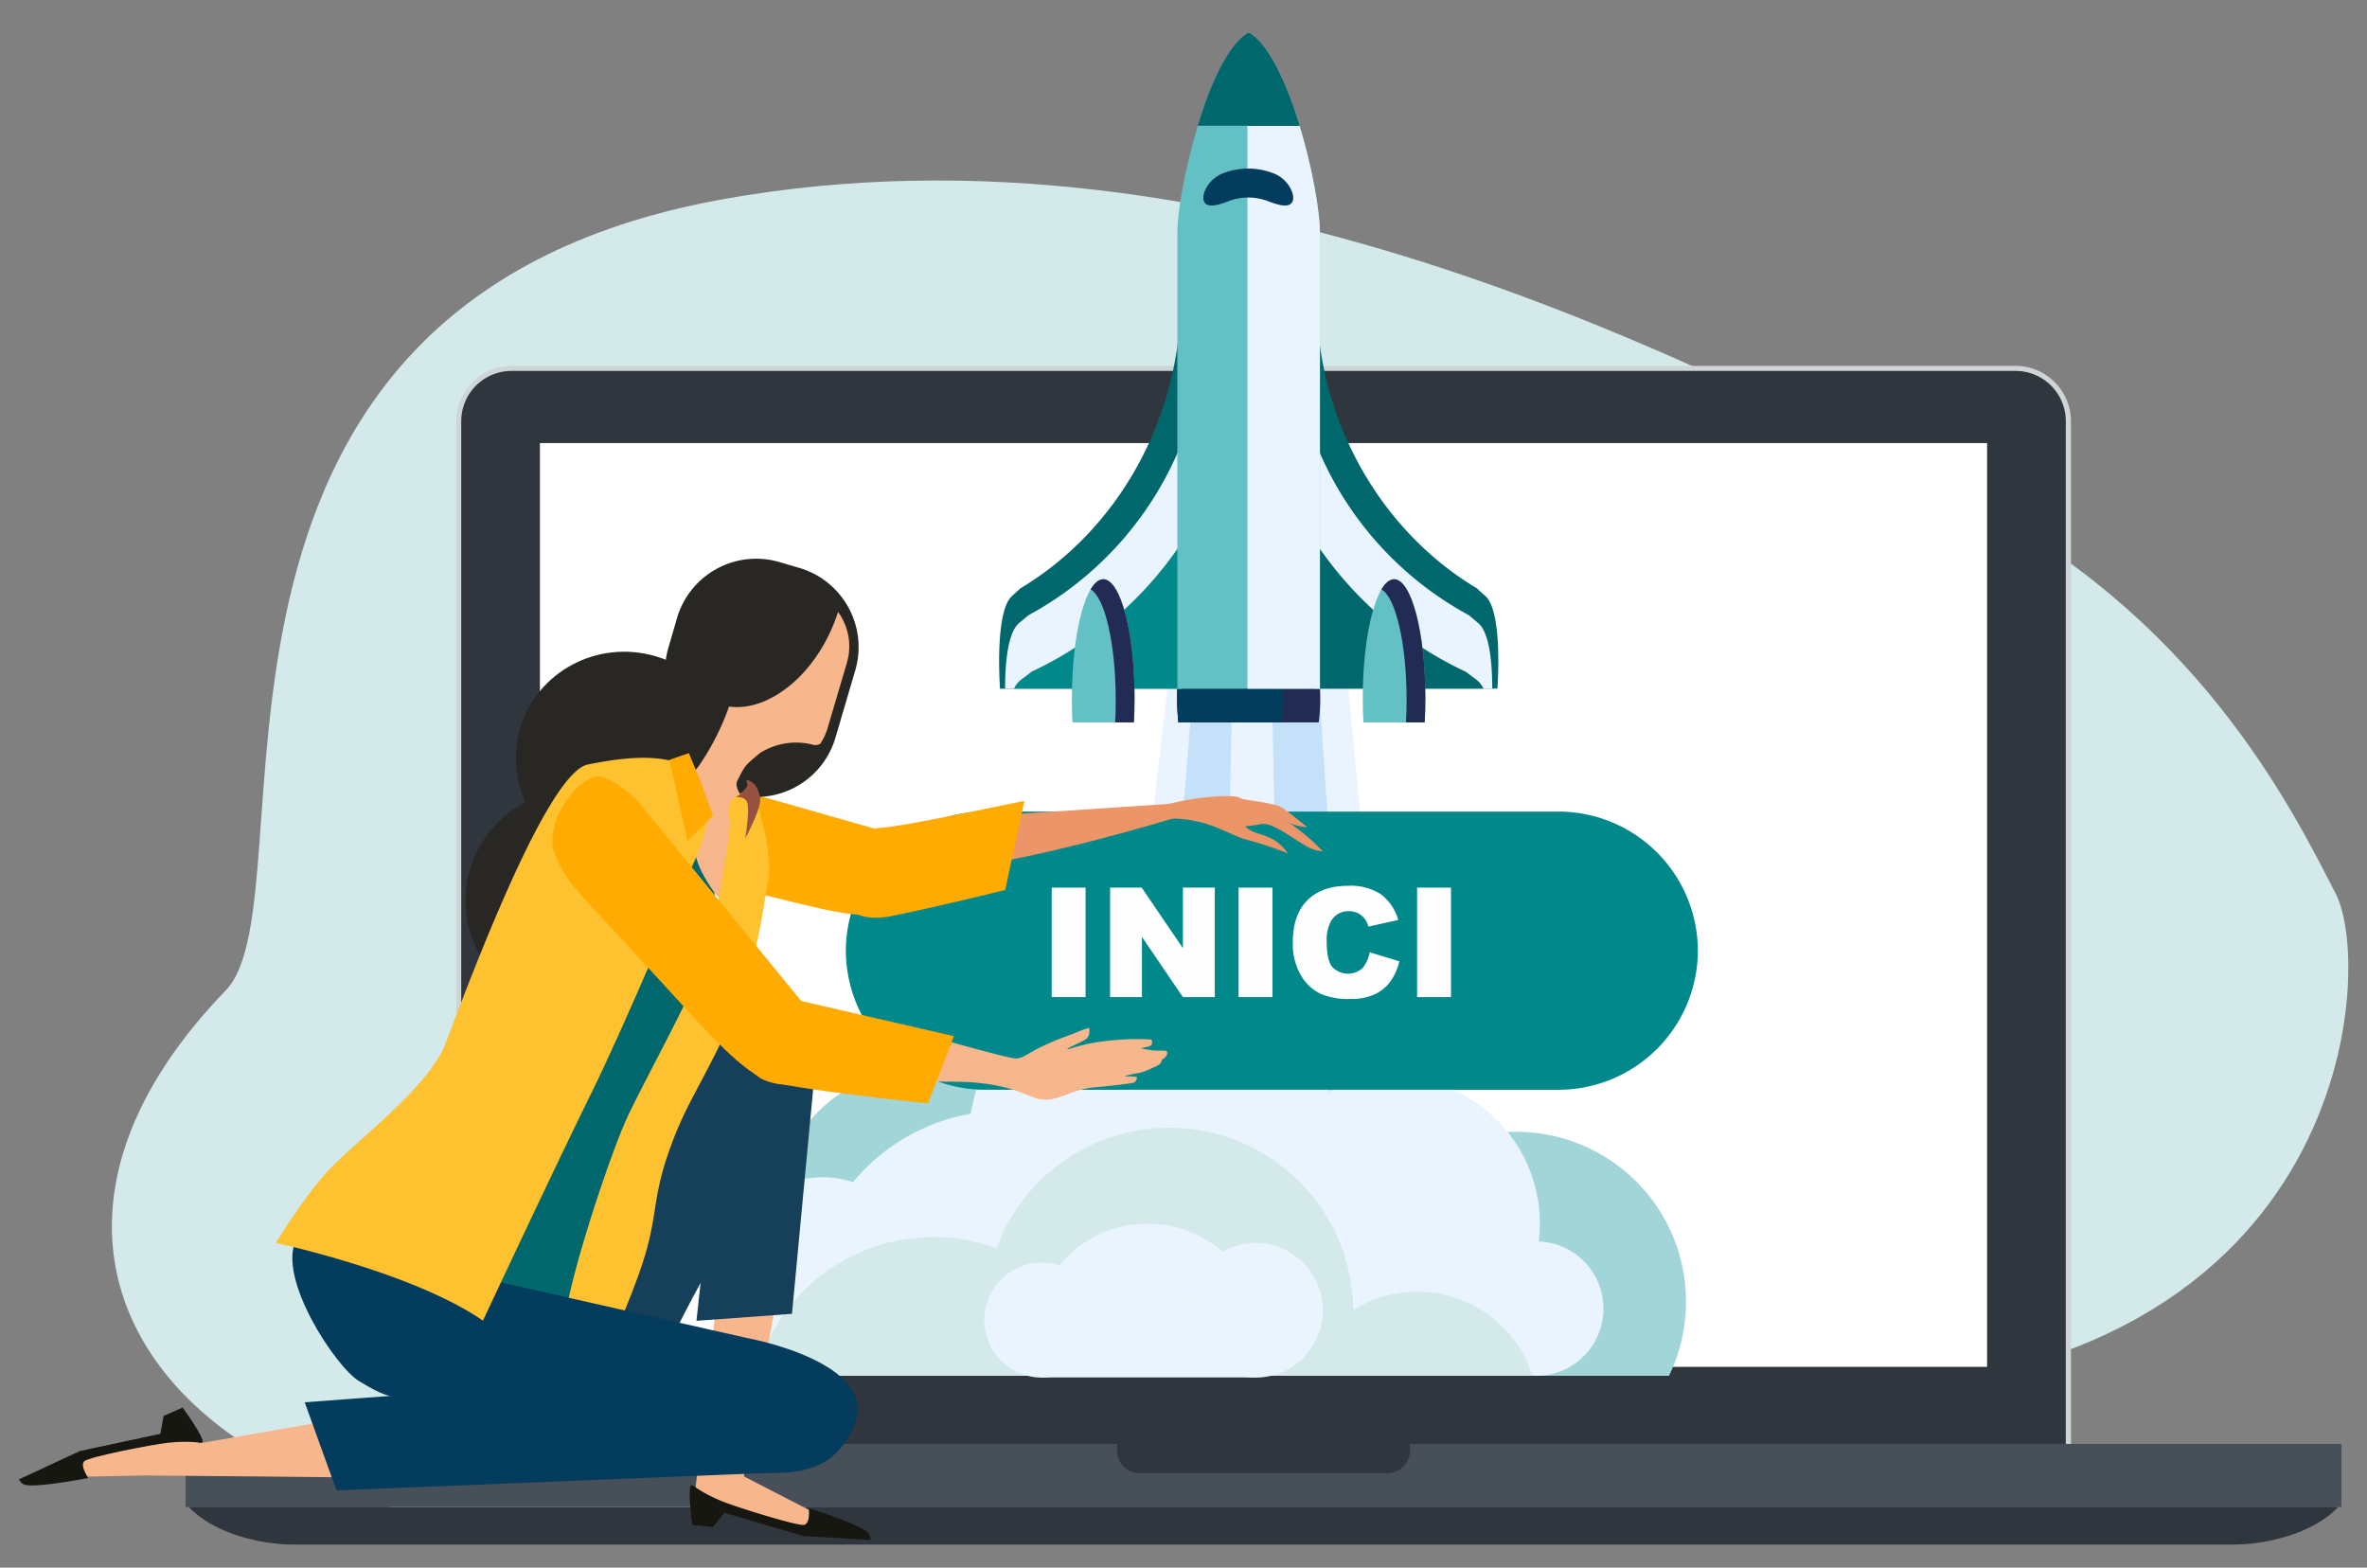 <?xml version="1.0" encoding="UTF-8"?> <svg xmlns="http://www.w3.org/2000/svg" viewBox="0 0 549.92 364.18"><rect x="0" y="0" width="549.92" height="364.18" fill="#808080" stroke="none"/><path d="M420.2,323.52c-36.09.14-148.16,2.81-217.94,22.72C72.86,383.14-22.58,307.68,52.45,230.09c21-21.68-20.08-159.42,115.46-183.8C286.89,24.9,400,87.82,455,115.11s77.29,72.28,87.68,92.57C551.82,225.52,546.37,323,420.2,323.52Z" style="fill:#d4eaea"></path><path d="M118.84,349.87A12.9,12.9,0,0,1,106,337V97.85A12.9,12.9,0,0,1,118.84,85H468.26a12.9,12.9,0,0,1,12.89,12.88V337a12.9,12.9,0,0,1-12.89,12.88Z" style="fill:#cdd5d7"></path><path d="M479.94,337a11.67,11.67,0,0,1-11.68,11.67H118.84A11.68,11.68,0,0,1,107.16,337V97.85a11.68,11.68,0,0,1,11.68-11.68H468.26a11.67,11.67,0,0,1,11.68,11.68Z" style="fill:#30363d"></path><rect x="125.44" y="102.93" width="336.22" height="214.61" style="fill:#fff"></rect><rect x="43.12" y="335.44" width="500.87" height="14.65" style="fill:#474f59"></rect><path d="M43.86,350.09c5.91,6.26,16.81,8.73,24.32,8.73H518.92c7.51,0,18.41-2.47,24.33-8.73Z" style="fill:#30363d"></path><path d="M259.53,335.44V337a5.23,5.23,0,0,0,5.23,5.23h57.59a5.23,5.23,0,0,0,5.23-5.23v-1.57Z" style="fill:#30363d"></path><path d="M248.36,282.39a34.14,34.14,0,1,1-34.13-34.13A34.14,34.14,0,0,1,248.36,282.39Z" style="fill:#a1d5d8"></path><path d="M387.75,319.62a39.46,39.46,0,1,0-71,0Z" style="fill:#a1d5d8"></path><polygon points="290.89 27.39 308.26 107.85 325.63 289.31 290.89 289.31 256.14 289.31 273.51 140.33 290.89 27.39" style="fill:#eaf4fe"></polygon><polygon points="290.89 27.39 302.99 107.85 315.1 289.31 290.89 289.31 266.67 289.32 278.78 140.33 290.89 27.39" style="fill:#c5e1f9"></polygon><polygon points="290.89 27.39 294.48 107.85 298.05 289.31 290.89 289.31 283.71 289.31 287.3 107.85 290.89 27.39" style="fill:#eaf4fe"></polygon><path d="M357.51,288.41a34.06,34.06,0,0,0-48.72-34.75,42.76,42.76,0,0,0-83.25,5.07,45.69,45.69,0,0,0-27.35,15.89,23.06,23.06,0,1,0-7.58,45v0H355.7a.65.65,0,0,1,0-.13c.44,0,.85.13,1.29.13a15.61,15.61,0,0,0,.48-31.21Z" style="fill:#eaf4fe"></path><path d="M329.27,300.05a27.94,27.94,0,0,0-14.87,4.28A42.75,42.75,0,0,0,231.52,290,42.65,42.65,0,0,0,177,314.8a23,23,0,0,0,13.6,4.8v0H355.7a.65.65,0,0,1,0-.13l.29,0A28.12,28.12,0,0,0,329.27,300.05Z" style="fill:#d4eaea"></path><path d="M255.39,306.68A13.35,13.35,0,1,1,242,293.33,13.35,13.35,0,0,1,255.39,306.68Z" style="fill:#eaf4fe"></path><path d="M291.4,320a26.48,26.48,0,1,0-49.62,0Z" style="fill:#eaf4fe"></path><path d="M307.33,304.4a15.63,15.63,0,1,1-15.62-15.63A15.63,15.63,0,0,1,307.33,304.4Z" style="fill:#eaf4fe"></path><path d="M290.1,134.56c-9.19,0-16.64,12.36-16.64,27.62a47.05,47.05,0,0,0,.35,5.64h32.57a45.07,45.07,0,0,0,.35-5.64C306.73,146.92,299.29,134.56,290.1,134.56Z" style="fill:#212b53"></path><path d="M285.77,134.56c-6.8,0-12.31,12.36-12.31,27.62,0,1.93.1,3.82.26,5.64h24.09c.17-1.82.26-3.71.26-5.64C298.07,146.92,292.56,134.56,285.77,134.56Z" style="fill:#043c5e"></path><path d="M274.4,68.37c0,29.43-15.08,55-37.33,68.31l-2,1.82C231,142.25,232.33,160,232.33,160h42.28V57.41c0,1.58-.14,3.59-.38,5.88C274.32,65,274.4,66.66,274.4,68.37Z" style="fill:#00676c"></path><path d="M274.61,102.71a78.61,78.61,0,0,1-35.67,40.21l-2.16,1.81c-2.74,2.29-3.27,9.76-3.27,15.25h41.1Z" style="fill:#eaf4fe"></path><path d="M237.23,157.9a5.77,5.77,0,0,0-1.66,2.08h39V126a85.22,85.22,0,0,1-34.94,30.05C238.84,156.71,238,157.32,237.23,157.9Z" style="fill:#01888b"></path><path d="M305.8,68.37c0,29.43,15.08,55,37.33,68.31.67.62,1.32,1.23,2,1.81,4.1,3.76,2.76,21.49,2.76,21.49H305.58s0-92.28,0-102.57a56.37,56.37,0,0,0,.38,5.88C305.88,65,305.8,66.66,305.8,68.37Z" style="fill:#00676c"></path><path d="M305.59,102.71a78.57,78.57,0,0,0,35.67,40.21l2.15,1.81c2.75,2.28,3.28,9.76,3.28,15.25H305.58S305.58,130.29,305.59,102.71Z" style="fill:#eaf4fe"></path><path d="M343,157.9a5.84,5.84,0,0,1,1.65,2.08h-39s0-15.2,0-33.95a85.4,85.4,0,0,0,34.93,30.05Z" style="fill:#00676c"></path><path d="M306.66,160v-106c0-9.7-7.21-41.2-16.56-46.38-9.35,5.19-16.57,36.68-16.57,46.38V160Z" style="fill:#63c0c4"></path><path d="M290.1,7.56a2.68,2.68,0,0,0-.28.18V160h16.84v-106C306.66,44.24,299.45,12.74,290.1,7.56Z" style="fill:#eaf4fe"></path><path d="M278.26,29.21h23.67c-3-9.79-7.13-19-11.83-21.65C285.4,10.17,281.23,19.42,278.26,29.21Z" style="fill:#00676c"></path><path d="M289.82,29.21h12.11c-3-9.79-7.13-19-11.83-21.65a2.68,2.68,0,0,0-.28.18Z" style="fill:#00676c"></path><path d="M300.3,46.78c-.69,1.55-2.94,1-5.58,0a12.92,12.92,0,0,0-9.42,0c-2.65,1-4.9,1.56-5.58,0h0c-.69-1.52.95-5.18,4.38-6.5a16.13,16.13,0,0,1,11.8,0c3.45,1.32,5.09,5,4.4,6.5Z" style="fill:#043c5e"></path><path d="M256.31,134.56c-4,0-7.27,12.37-7.27,27.61,0,1.94,0,3.83.14,5.65h14.26c.1-1.82.15-3.71.15-5.64C263.59,146.92,260.33,134.56,256.31,134.56Z" style="fill:#63c0c4"></path><path d="M256.31,134.56c-1.05,0-2,.85-2.94,2.37,3.3,1.8,5.84,12.56,5.84,25.6,0,1.82,0,3.58-.14,5.29h4.37c.1-1.82.15-3.71.15-5.64C263.59,146.92,260.33,134.56,256.31,134.56Z" style="fill:#212b53"></path><path d="M323.89,134.56c-4,0-7.28,12.37-7.28,27.61,0,1.94.05,3.83.15,5.65H331c.1-1.82.15-3.71.15-5.64C331.16,146.92,327.9,134.56,323.89,134.56Z" style="fill:#63c0c4"></path><path d="M323.89,134.56c-1.05,0-2.05.85-2.95,2.37,3.31,1.8,5.85,12.56,5.85,25.6,0,1.82-.05,3.58-.15,5.29H331c.1-1.82.15-3.71.15-5.64C331.16,146.92,327.9,134.56,323.89,134.56Z" style="fill:#212b53"></path><path d="M362.15,253.17H228.84a32.41,32.41,0,0,1-32.32-32.31h0a32.41,32.41,0,0,1,32.32-32.32H362.15a32.41,32.41,0,0,1,32.31,32.32h0A32.41,32.41,0,0,1,362.15,253.17Z" style="fill:#01888b"></path><path d="M203.47,199.88s.76,4.78,24.77,1,58.51-15.13,58.51-15.13l-56,3.71S209.32,191.86,203.47,199.88Z" style="fill:#ec9568"></path><path d="M268.08,190.43c11.46-1.45,16.92,3.5,21.62,4.65a81.26,81.26,0,0,1,9.5,3.18c-3-4.44-6.73-4.11-8.73-5.41s-1.44-.6,2.6-1.42c2.31-.46,6.77,3,9.92,4.83a9.21,9.21,0,0,0,4.34,1.53,48,48,0,0,0-7.45-6.4,57,57,0,0,0-12.3-6.22c-2.53-.62-10.22.1-15.61,1.5C265.89,188.26,259.83,191.49,268.08,190.43Z" style="fill:#ec9568"></path><path d="M287,185.47s9,1.05,10.62,2c1.15.64,6.07,4.66,6.07,4.66a11.49,11.49,0,0,1-5.39-1.59C296.24,189,287,185.47,287,185.47Z" style="fill:#ec9568"></path><path d="M207.36,192c-5.9.8-16.35.49-13.62,13.1,1.54,7.17,6.84,9.06,13.49,7.69,12.37-2.53,26.31-6.05,26.31-6.05l4.45-20.7S213.63,191.16,207.36,192Z" style="fill:#ffab01"></path><path d="M203.08,192.48l-51.47-14.66s-14.32-.22-16.07,4.47c-2.52,6.77,6.2,11.41,9.69,13.83,6.93,4.79,2.6,4.69,31.58,11.64,21.95,5.26,31.1,8.74,33.3-3.93C211.19,197.61,203.08,192.48,203.08,192.48Z" style="fill:#ffab01"></path><polygon points="166.3 303.97 161.29 348.39 184.15 354.58 196.35 355.1 172.82 342.98 180.39 301.92 166.3 303.97" style="fill:#f7b68b"></polygon><path d="M160.85,354.3l4.81.43,2.63-3.3,18.33,5.4,15.62.93a2.87,2.87,0,0,0-.63-1.77c-2.29-2.06-13.71-5.61-13.71-5.61s.42,3.51-1.06,3.86-15.58-4.07-18.89-5.4c-5.7-2.3-7-4.1-7.35-3.79C159.66,345.87,160.85,354.3,160.85,354.3Z" style="fill:#161711"></path><path d="M166.11,266.94l-4.3,39.9L184,305.22l5.62-59.65S185.86,230.9,175.86,235C169.43,237.57,166.11,266.94,166.11,266.94Z" style="fill:#163f59"></path><path d="M156.61,250.12,123.83,309.3s-15.24,16-10,19.65c7.5,5.23,29.69-1.73,33.85-5.41,8.24-7.28,2-3.21,21.57-37,17.87-30.84,25.59-43.37,11.91-52.17C168.35,226.2,156.61,250.12,156.61,250.12Z" style="fill:#163f59"></path><path d="M34.51,342.78s54.3.44,53,.57-9-13.63-9-13.63l-36.71,6.37Z" style="fill:#f7b68b"></path><polygon points="49.25 341.49 44.84 332.44 21.79 337.87 10.82 343.23 37.28 342.68 49.25 341.49" style="fill:#f7b68b"></polygon><path d="M42.42,327,38,328.94l-.74,4.15-18.7,4L4.38,343.69s.59,1.06,1.39,1.25c3,.73,14.73-1.58,14.73-1.58s-2-2.9-.91-3.91,15.64-3.84,19.19-4.25c6.11-.69,8.1.28,8.27-.16C47.48,333.87,42.42,327,42.42,327Z" style="fill:#161711"></path><path d="M154.92,319.49l-84.13,6.28,7.39,20.47,106.2-4.31s14.37-9.59,7.62-19.82C188.08,316.16,154.92,319.49,154.92,319.49Z" style="fill:#043c5e"></path><path d="M160.29,217c-4.07,13.82-18.8,21.65-32.9,17.5s-22.25-18.71-18.19-32.53,18.8-21.64,32.91-17.49S164.35,203.15,160.29,217Z" style="fill:#282723"></path><path d="M169.76,183.62c-3.89,13.22-18,20.72-31.5,16.75s-21.3-17.92-17.41-31.15,18-20.73,31.51-16.75S173.66,170.39,169.76,183.62Z" style="fill:#282723"></path><path d="M194.1,171.37a19.18,19.18,0,0,1-23.81,13l-2-10.09a19.19,19.19,0,0,1-13-23.81l2-6.89a19.17,19.17,0,0,1,23.81-13l4.6,1.35a19.18,19.18,0,0,1,13,23.8Z" style="fill:#282723"></path><path d="M194.7,142.16a38.9,38.9,0,0,1-2,5.05c-5.34,11.26-15.15,18.12-23.32,16.92a58.69,58.69,0,0,1-6.8,13.48c-2.84,4.23-9.74,7.54-9.74,7.54-3.76,7.85,17.43,27.31,18.86,26.7,3-1.3,8.33-16.59,3.44-22.95-2.29-3-4.7-5.8-3.85-7.5,1.83-3.65,1.84-3.6,5.25-6.44A15.66,15.66,0,0,1,188.83,173a2.21,2.21,0,0,0,1.75-.22,13.62,13.62,0,0,0,1.71-3.68L196.75,154A13.53,13.53,0,0,0,194.7,142.16Z" style="fill:#f7b68b"></path><path d="M110.5,298.07s4.72,10.15,6.61,11.67c2.53,2,12,1.95,12,1.95s12.92-36.81,19.75-50.68,11.9-16.57,13.37-21.13c2.35-7.27,2.31-9.16,2.89-15.23s1.78-15.93.64-17.6c-1.84-2.68-3.74-5.74-4.33-9.22C161.16,195.91,110.5,298.07,110.5,298.07Z" style="fill:#00676c"></path><path d="M174.78,183.43s5.15,13.59,3.64,21.28c-1.11,5.7-2.2,19.09-9.33,34.16S158.83,257.28,155,268.7s-1.91,14.78-7.08,28.66c-4,10.87-8.68,20.14-8.68,20.14a9.63,9.63,0,0,1-8-5.33c-2.58-5.25,10.22-43.41,14.44-52.49s17.18-32.34,18.8-39.06,5.56-27.81,5-30.24C168.06,184.33,173.77,183.72,174.78,183.43Z" style="fill:#fec12f"></path><path d="M173.36,181.2s.61,1.11,0,1.82a13.7,13.7,0,0,1-2.36,2.2s2.44-.39,2.71,1.69c.33,2.56-.57,7.86-.57,7.86s3.79-7,3.46-9.31C176,181.21,173.36,181.2,173.36,181.2Z" style="fill:#975140"></path><path d="M173.61,310.85,94.8,293.07s-22.87-11.25-26-5.05c-4.47,8.94,9.22,29.58,14.63,32.84,10.71,6.43,4.33,1.19,49.48,12.21,41.27,10.07,58.13,14.62,65.38-1.51C205.1,316.52,173.61,310.85,173.61,310.85Z" style="fill:#043c5e"></path><path d="M112.2,306.81s16.72-35.71,25-52.48,22.12-50.09,24.09-54.13a54.55,54.55,0,0,0,3.31-10.37S163.19,178.7,157,177c-5.42-1.48-11.44-1.2-20.42.6C125.8,179.78,104.36,241,102.83,244c-5.53,10.66-20.63,21.27-27.44,28.9C70,279,64.09,288.75,64.09,288.75S95.92,295.53,112.2,306.81Z" style="fill:#fec12f"></path><polygon points="160.04 174.96 162.47 180.8 165.66 189.53 159.73 195.31 155.53 176.51 160.04 174.96" style="fill:#ffab01"></polygon><path d="M187.11,233.72l-39.27-48s-6.8-6.35-9.8-5.22c-7.17,2.69-11.07,13.21-9.33,17.39,3.46,8.28,4,7.31,24.82,30.13,19,20.84,26.64,29.69,36.92,19.92C200.05,238.86,187.11,233.72,187.11,233.72Z" style="fill:#ffab01"></path><path d="M216.33,240.77s17.88,5.16,19.68,5.13,2.64-1.18,6.32-2.9,4.42-1.85,7.38-3a23.31,23.31,0,0,1,3.34-1.22s.35,1.83-.71,2.58-3.47,1.67-4.26,2.27,2.13-.79,6.78-1.51a63,63,0,0,1,11.27-.7c1.26.07,1.44.11,1.45.17.11.59.17,1.15-.36,1.39s-2.23.5-2.11.56a20.88,20.88,0,0,0,3.85.54c.52,0,1.23,0,1.67,0,.9.11.72,1.29-.66,2.08,0,0-.19.84-.61,1.11-.21.13-.36.24-.57.36s-.55.22-.8.35a17.33,17.33,0,0,1-2.83,1.15c-.38.13-3.85.68-3.81.91,0,0,2.81,0,2.8.22,0,.51-.41,1.23-.89,1.3-.88.13-2.21.36-5.88.75-4,.43-5,.2-9.89,2.09-4.3,1.64-5.87,1.22-9-.1-10.89-4.53-20.43-2.2-23.65-3.47S216.33,240.77,216.33,240.77Z" style="fill:#f7b68b"></path><path d="M183.72,232s-7.67-7.19-8.82,5.72c-.66,7.34-2.92,12.53,5.54,14,14.91,2.61,35.17,4.61,35.17,4.61l6-15.62Z" style="fill:#ffab01"></path><path d="M244.34,206.2h7.87v25.44h-7.87Z" style="fill:#fefefe"></path><path d="M257.9,206.2h7.34l9.58,14.07V206.2h7.41v25.44h-7.41l-9.52-14v14h-7.4Z" style="fill:#fefefe"></path><path d="M287.76,206.2h7.88v25.44h-7.88Z" style="fill:#fefefe"></path><path d="M318.21,221.23l6.89,2.08a12.77,12.77,0,0,1-2.18,4.84,9.56,9.56,0,0,1-3.71,2.93,13.82,13.82,0,0,1-5.63,1,16.22,16.22,0,0,1-6.77-1.21,10.66,10.66,0,0,1-4.54-4.23,14.43,14.43,0,0,1-1.91-7.77q0-6.31,3.36-9.7t9.5-3.39a12.85,12.85,0,0,1,7.55,1.94,11.34,11.34,0,0,1,4.09,6l-6.94,1.54a5.82,5.82,0,0,0-.77-1.7,4.56,4.56,0,0,0-1.61-1.39,4.67,4.67,0,0,0-2.13-.48,4.61,4.61,0,0,0-4.1,2.15,9.17,9.17,0,0,0-1.07,5c0,2.82.42,4.76,1.28,5.8a5.06,5.06,0,0,0,7,.3A7.74,7.74,0,0,0,318.21,221.23Z" style="fill:#fefefe"></path><path d="M329.23,206.2h7.88v25.44h-7.88Z" style="fill:#fefefe"></path></svg> 